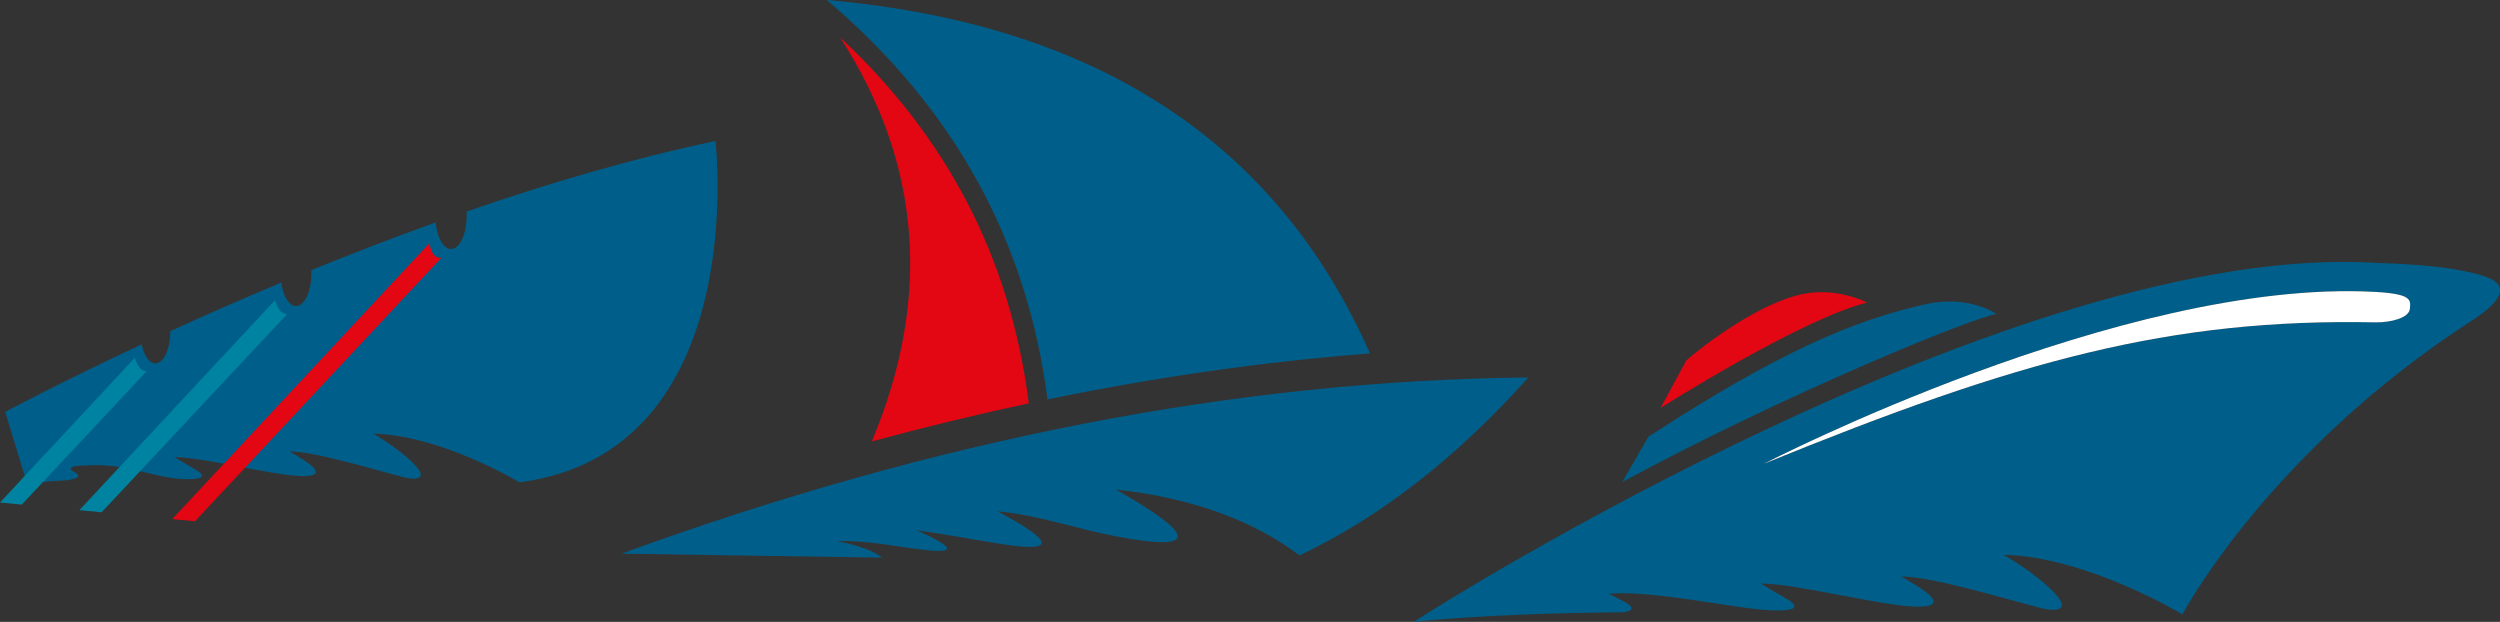<?xml version="1.0" encoding="UTF-8"?>
<svg id="Ebene_1" data-name="Ebene 1" xmlns="http://www.w3.org/2000/svg" xmlns:xlink="http://www.w3.org/1999/xlink" viewBox="0 0 2702.65 672.26">
  <rect x="0" y="0" width="2702.65" height="672.26" fill="#333333" stroke="none"/>
  <defs>
    <style>
      .cls-1 {
        fill: none;
      }

      .cls-2 {
        clip-path: url(#clippath);
      }

      .cls-3 {
        fill: #005f8a;
      }

      .cls-4 {
        fill: #0083a0;
      }

      .cls-5 {
        fill: #fff;
      }

      .cls-6 {
        fill: #e30613;
      }
    </style>
    <clipPath id="clippath">
      <rect class="cls-1" x="0" width="2702.65" height="672.26"/>
    </clipPath>
  </defs>
  <g class="cls-2">
    <path class="cls-3" d="m953.39,602.83l-281.54-4.28c339.95-123.9,666.74-187.38,980.35-190.48-77.78,87-160.23,151.1-247.33,192.35-51.25-38.53-117.41-62.27-198.5-71.18,89.19,50.61,89.18,67.46-.05,50.53-43.27-8.21-84.28-23.03-128-27.02,61.35,32.57,63.57,44.47,6.61,35.73-31.39-4.82-62.29-10.95-93.95-15.22,39.54,17.67,43.47,24.86,11.77,21.55-33.74-3.53-62.81-10.78-97.93-9.84,24.02,4.81,40.22,10.76,48.57,17.87"/>
    <path class="cls-6" d="m1112.16,436.02h0l-.2-1.62c-20.17-157.49-89.85-287.77-203.8-394.05,87.93,136.2,99.37,281.81,34.31,436.85h.01c56.19-15.27,112.76-29.03,169.66-41.18h.02Z"/>
    <path class="cls-3" d="m1132.39,431.78h0c115.05-23.7,231.4-40.65,348.65-49.71h0C1379.74,152.81,1184.01,25.46,893.81,0c137.09,116.26,216.62,260.18,238.58,431.78"/>
    <path class="cls-3" d="m2605.2,333.97c-.86,9.49-20.2,14.84-37.45,14.5-220.92-4.31-386.27,40.73-660.9,152.92,0,0,387.65-200.58,660.38-185.85,40.91,2.21,38.83,8.94,37.97,18.43m82.67-34.52c-38.46-13.91-109.79-14.66-118.06-15.19-389.37-24.85-1016.89,371.64-1041.43,387.99,0,0,73.34-8.98,224.6-10.36,4.44-.04,20.02-2.19,2.87-11.39-14.77-7.93-16.9-8.6-17.2-8.63-.02,0-.04,0-.06,0,0,0,0,0,.06,0,50.41-4.12,138.03,16.57,176.68,17.95,31.24,1.11,29-5.52,13.58-14.04-10.07-5.56-25.31-14.96-25.31-14.96,37.17,0,124.27,22.78,164.31,24.85,29.77,1.54,24.85-7.59,13.81-15.88-9.21-6.9-26.23-16.57-26.23-16.57,33.89,0,113.91,24.85,152.57,34.52,8.11,2.03,33.64,5.32,13.12-16.57-20.71-22.09-55.23-41.42-55.23-41.42,90.32,2.07,193.31,64.43,193.31,64.43,32.45-58.22,132.55-201.13,312.97-317.57,19.81-12.79,48.1-35.44,15.65-47.18"/>
    <path class="cls-6" d="m1795.22,440.98s150.65-95.71,223.25-113.91c0,0-32.71-17.26-70.68-8.97-53.05,11.57-118.75,65.58-124.96,71.8l-27.61,51.09Z"/>
    <path class="cls-3" d="m1753.8,521.07c176.05-95.27,381.09-178.81,404.56-181.57,0,0-29.69-21.4-78.01-10.36-75.22,17.19-154.64,49.56-298.24,142.91l-28.31,49.02Z"/>
    <path class="cls-3" d="m773.48,152.43c-89.89,18.88-181.69,46.03-269.12,76.27.1,1.55.16,3.12.16,4.72,0,19.77-7.59,35.79-16.95,35.79-8.22,0-15.07-12.35-16.62-28.74-46.67,16.76-91.8,34.23-134.42,51.59.06,1.23.1,2.48.1,3.74,0,19.37-7.44,35.08-16.61,35.08-7.59,0-13.97-10.75-15.96-25.41-43.48,18.19-83.88,36.02-120.01,52.54,0,.26.02.52.02.79,0,18.8-7.22,34.03-16.12,34.03-6.63,0-12.32-8.46-14.8-20.53C62.59,414.63,5.67,445.29,5.67,445.29l23.29,76.49v.72c10.03-.19,25.37-2.78,36.42-2.88,3.63-.03,29.09-1.79,15.07-9.32-14.03-7.53,12.71-7.06,12.71-7.06,41.25-3.39,73.46,13.56,105.1,14.69,25.57.91,23.73-4.52,11.11-11.49-8.24-4.55-20.72-12.24-20.72-12.24,30.42,0,101.71,18.65,134.48,20.34,24.37,1.26,20.34-6.22,11.3-13-7.53-5.65-21.47-13.56-21.47-13.56,27.74,0,93.23,20.34,124.88,28.25,6.64,1.66,27.53,4.35,10.74-13.56-16.95-18.08-45.2-33.9-45.2-33.9,73.93,1.7,158.22,52.74,158.33,52.66,251.33-33.18,211.77-369,211.77-369"/>
    <path class="cls-6" d="m477.48,278.33c-11.1,2.59-13.19-15.47-13.19-15.47l-278.06,298.31,24.52,2.36,266.72-285.21Z"/>
    <path class="cls-4" d="m310.47,339.45c-9.46,1.02-13.27-14.79-13.27-14.79l-211.41,226.84,24.04,2.32,200.64-214.37Z"/>
    <path class="cls-4" d="m23.56,545.51l135.11-144.36c-9.18.99-12.88-14.35-12.88-14.35L0,543.24l23.56,2.27Z"/>
    <path class="cls-5" d="m2605.2,333.97c-.86,9.49-20.2,14.84-37.45,14.5-220.92-4.31-386.27,40.73-660.9,152.92,0,0,387.65-200.58,660.38-185.85,40.9,2.21,38.83,8.94,37.97,18.43"/>
  </g>
</svg>